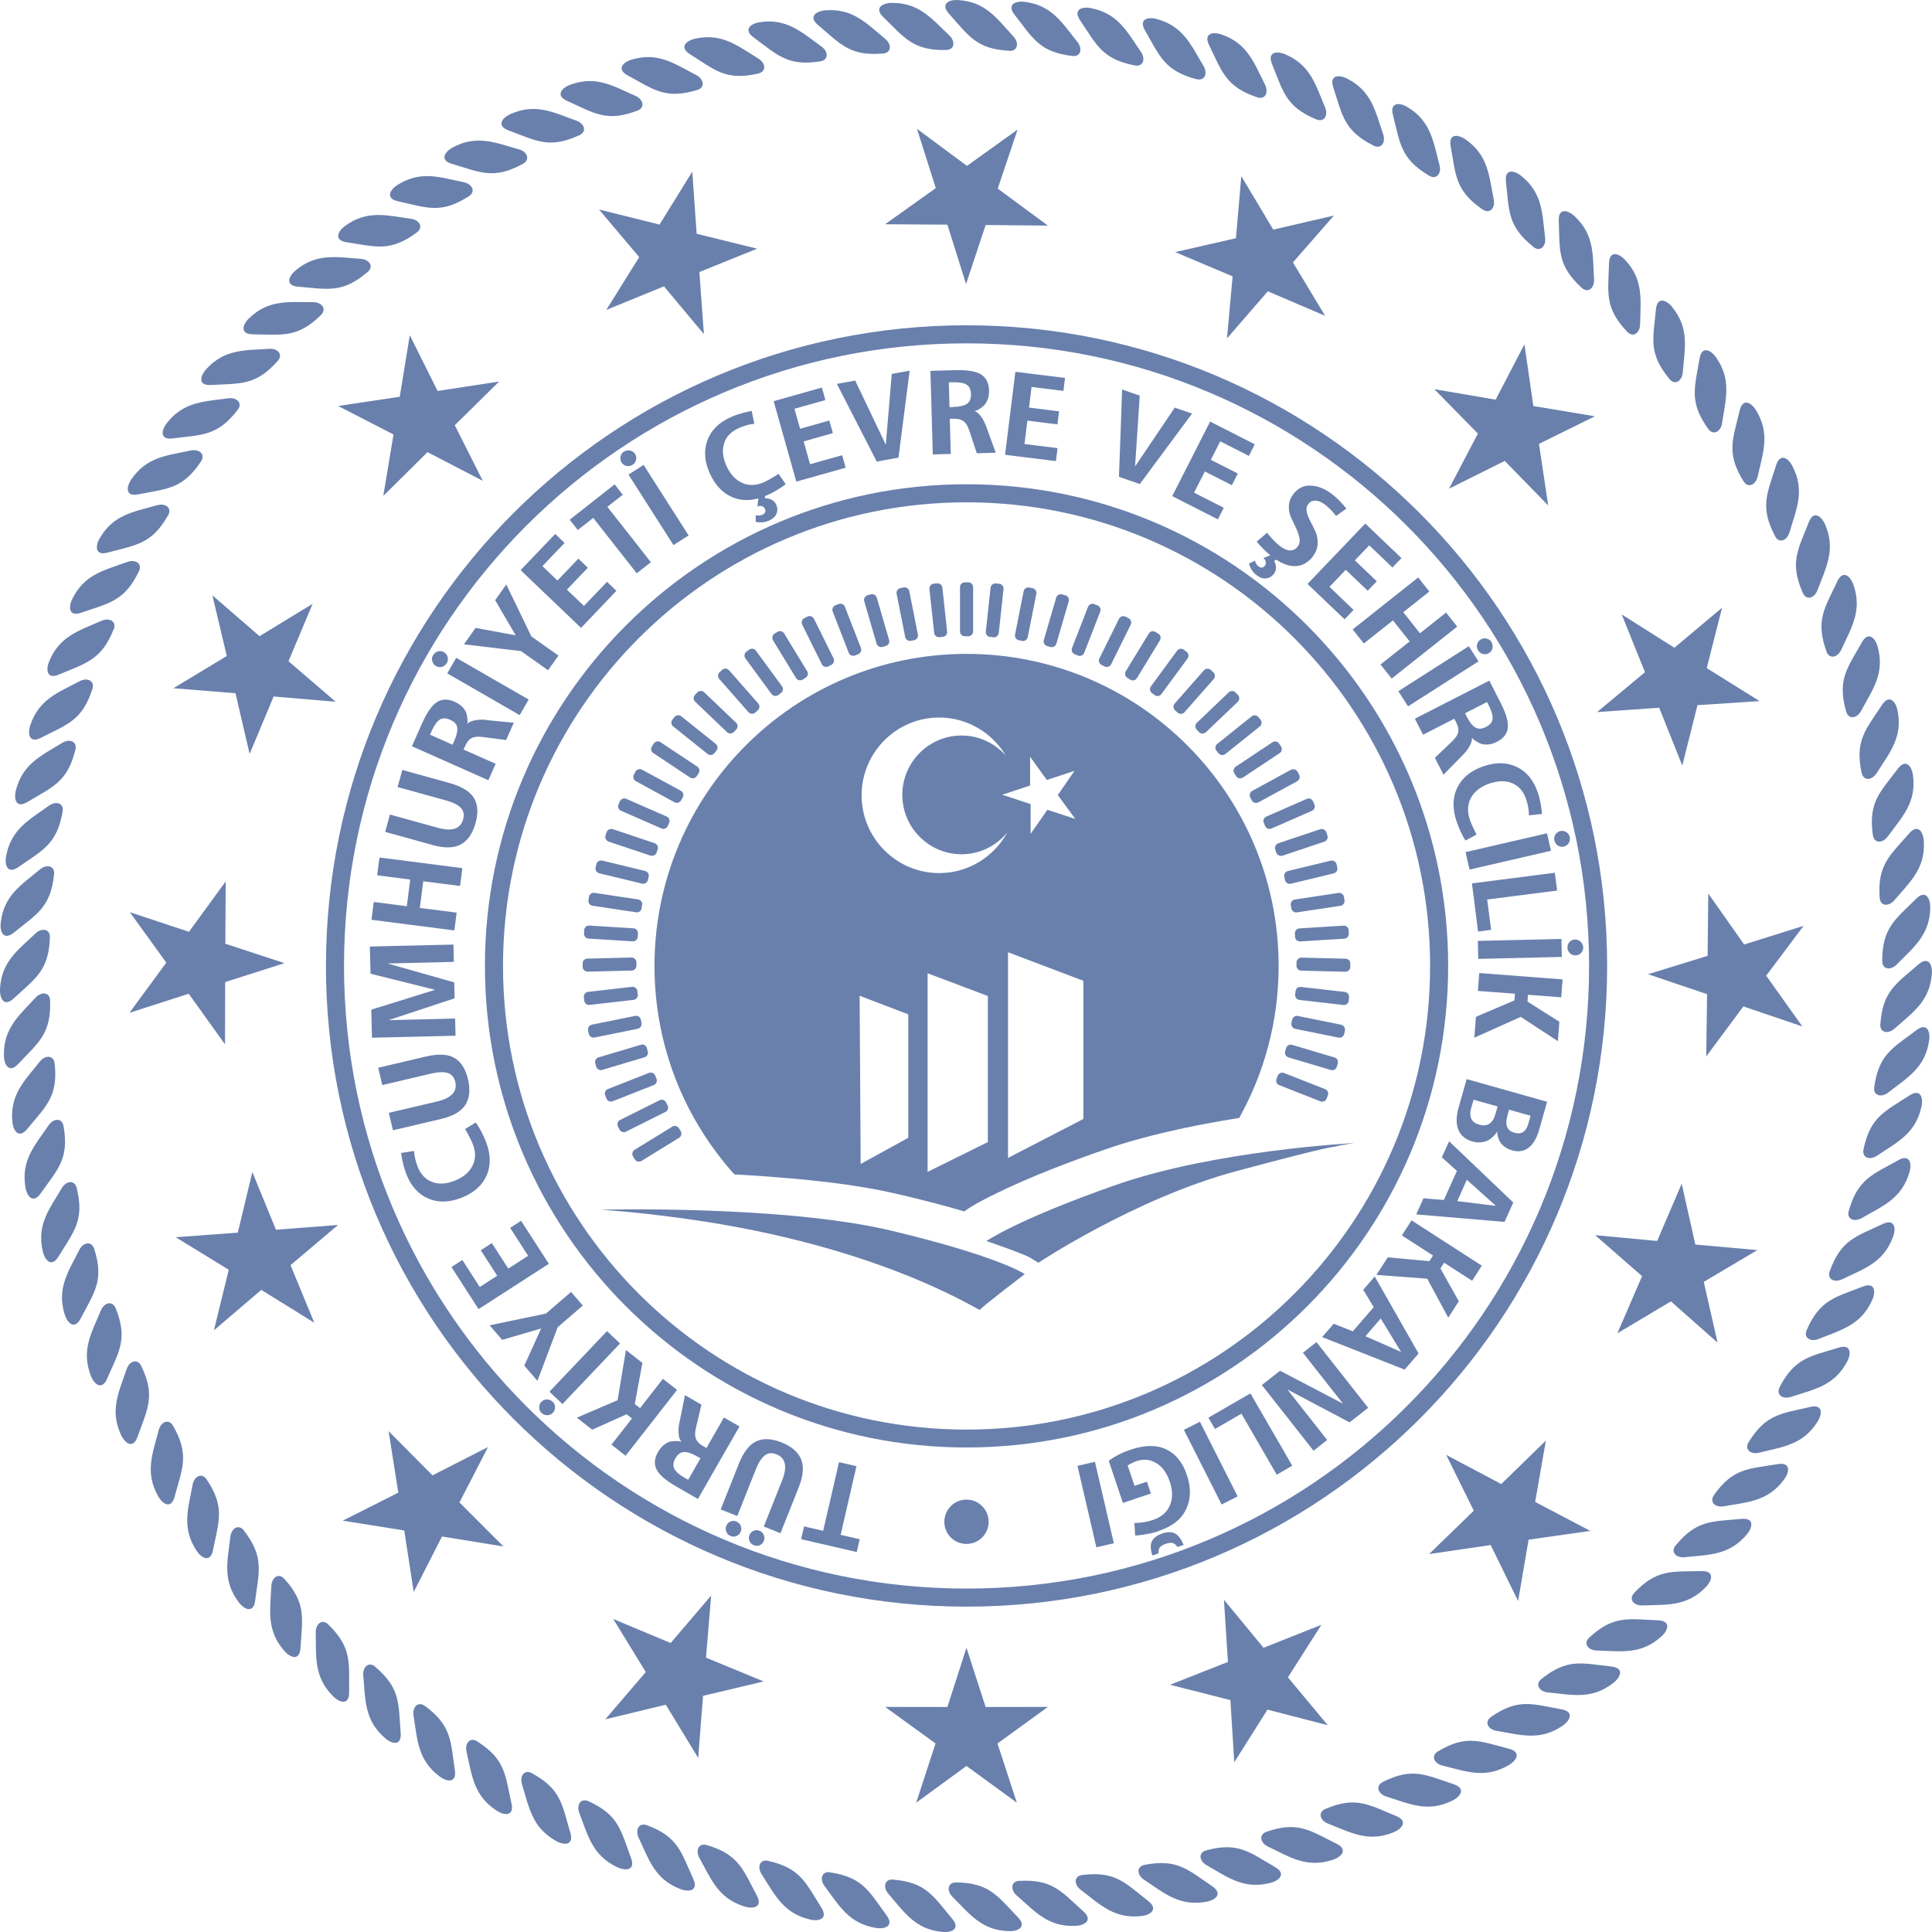<svg width="158" height="158" viewBox="0 0 158 158" fill="none" xmlns="http://www.w3.org/2000/svg">
<g clip-path="url(#clip0_1_59)">
<path d="M115.046 42.989C105.835 33.778 93.106 28.079 79.045 28.079C64.985 28.079 52.256 33.778 43.045 42.989C33.834 52.2 28.134 64.929 28.134 78.996C28.134 93.064 33.834 105.786 43.045 115.004C52.256 124.215 64.985 129.914 79.045 129.914C93.106 129.914 105.835 124.215 115.046 115.004C124.257 105.793 129.956 93.064 129.956 78.996C129.956 64.929 124.257 52.207 115.046 42.989ZM79.045 26.602C93.517 26.602 106.608 32.468 116.091 41.951C125.574 51.433 131.433 64.532 131.433 78.996C131.433 93.461 125.567 106.567 116.091 116.042C106.608 125.525 93.51 131.391 79.045 131.391C64.581 131.391 51.482 125.525 41.999 116.042C32.517 106.56 26.657 93.461 26.657 78.996C26.657 64.532 32.524 51.426 41.999 41.951C51.482 32.468 64.581 26.602 79.045 26.602Z" fill="#6980AD"/>
<path d="M30.057 22.247C27.988 24.017 26.797 23.64 24.372 23.445C23.334 23.362 23.557 22.623 24.184 22.108C25.898 20.679 27.486 21.028 29.5 21.167C30.218 21.216 30.594 21.801 30.064 22.247" fill="#6980AD"/>
<path d="M34.092 19.007C31.904 20.631 30.747 20.178 28.336 19.808C27.312 19.655 27.584 18.937 28.239 18.464C30.044 17.154 31.604 17.614 33.604 17.892C34.315 17.99 34.649 18.596 34.092 19.007Z" fill="#6980AD"/>
<path d="M38.335 16.053C36.042 17.523 34.914 16.986 32.538 16.457C31.527 16.234 31.848 15.53 32.538 15.105C34.433 13.928 35.952 14.492 37.931 14.903C38.634 15.05 38.927 15.677 38.342 16.053" fill="#6980AD"/>
<path d="M42.766 13.398C40.376 14.708 39.289 14.095 36.955 13.398C35.959 13.106 36.328 12.43 37.046 12.047C39.017 11.002 40.495 11.67 42.438 12.214C43.128 12.409 43.379 13.057 42.773 13.391" fill="#6980AD"/>
<path d="M47.378 11.057C44.905 12.2 43.86 11.51 41.581 10.66C40.606 10.298 41.024 9.65 41.763 9.322C43.797 8.417 45.232 9.183 47.135 9.866C47.81 10.11 48.012 10.772 47.385 11.057" fill="#6980AD"/>
<path d="M52.137 9.044C49.594 10.012 48.598 9.253 46.375 8.249C45.428 7.817 45.887 7.204 46.647 6.926C48.744 6.159 50.117 7.023 51.963 7.838C52.618 8.124 52.778 8.8 52.13 9.051" fill="#6980AD"/>
<path d="M57.021 7.358C54.416 8.152 53.475 7.323 51.329 6.166C50.416 5.671 50.918 5.086 51.691 4.863C53.83 4.243 55.147 5.205 56.938 6.138C57.572 6.473 57.683 7.156 57.021 7.358Z" fill="#6980AD"/>
<path d="M62.017 6.013C59.362 6.626 58.484 5.734 56.422 4.431C55.544 3.874 56.081 3.33 56.875 3.156C59.056 2.689 60.296 3.735 62.017 4.787C62.63 5.163 62.686 5.853 62.017 6.006" fill="#6980AD"/>
<path d="M67.089 5.017C64.4 5.442 63.585 4.494 61.62 3.052C60.784 2.439 61.355 1.93 62.156 1.812C64.365 1.491 65.528 2.62 67.173 3.797C67.758 4.215 67.772 4.905 67.089 5.017Z" fill="#6980AD"/>
<path d="M72.217 4.376C69.507 4.612 68.754 3.616 66.894 2.041C66.1 1.373 66.713 0.906 67.514 0.843C69.737 0.676 70.824 1.881 72.384 3.17C72.942 3.63 72.907 4.32 72.217 4.376Z" fill="#6980AD"/>
<path d="M77.38 4.09C74.656 4.139 73.98 3.094 72.231 1.394C71.486 0.669 72.127 0.244 72.935 0.237C75.165 0.223 76.168 1.505 77.631 2.892C78.153 3.386 78.07 4.076 77.38 4.083" fill="#6980AD"/>
<path d="M82.55 4.153C79.833 4.013 79.226 2.926 77.596 1.108C76.906 0.334 77.568 -0.049 78.376 0.007C80.599 0.146 81.512 1.491 82.877 2.982C83.365 3.512 83.233 4.194 82.543 4.159" fill="#6980AD"/>
<path d="M87.699 4.578C84.996 4.257 84.466 3.121 82.968 1.198C82.327 0.376 83.024 0.049 83.825 0.153C86.034 0.446 86.849 1.853 88.11 3.428C88.556 3.992 88.382 4.661 87.699 4.578Z" fill="#6980AD"/>
<path d="M92.813 5.351C90.137 4.842 89.692 3.679 88.326 1.651C87.748 0.787 88.458 0.509 89.252 0.669C91.44 1.115 92.158 2.571 93.301 4.236C93.712 4.828 93.489 5.483 92.806 5.351" fill="#6980AD"/>
<path d="M97.857 6.48C95.224 5.79 94.854 4.592 93.635 2.48C93.112 1.582 93.844 1.345 94.624 1.561C96.77 2.16 97.391 3.658 98.422 5.393C98.791 6.013 98.519 6.647 97.857 6.473" fill="#6980AD"/>
<path d="M102.811 7.957C100.233 7.086 99.948 5.867 98.875 3.679C98.422 2.745 99.167 2.564 99.927 2.829C102.031 3.574 102.539 5.114 103.452 6.919C103.773 7.56 103.466 8.18 102.811 7.957Z" fill="#6980AD"/>
<path d="M107.653 9.768C105.138 8.723 104.943 7.49 104.023 5.226C103.633 4.264 104.393 4.132 105.131 4.452C107.18 5.337 107.577 6.912 108.364 8.772C108.643 9.434 108.288 10.033 107.653 9.761" fill="#6980AD"/>
<path d="M112.343 11.914C109.904 10.695 109.792 9.455 109.033 7.135C108.713 6.145 109.472 6.069 110.19 6.438C112.168 7.462 112.461 9.058 113.116 10.974C113.346 11.656 112.956 12.221 112.336 11.914" fill="#6980AD"/>
<path d="M116.885 14.374C114.537 12.987 114.509 11.74 113.91 9.378C113.652 8.375 114.426 8.347 115.116 8.765C117.018 9.922 117.206 11.538 117.721 13.489C117.91 14.186 117.478 14.722 116.878 14.374" fill="#6980AD"/>
<path d="M121.254 17.14C119.01 15.6 119.066 14.353 118.634 11.949C118.453 10.925 119.219 10.953 119.881 11.42C121.7 12.709 121.769 14.332 122.16 16.311C122.299 17.014 121.832 17.53 121.261 17.133" fill="#6980AD"/>
<path d="M125.413 20.198C123.281 18.505 123.428 17.265 123.156 14.841C123.045 13.809 123.804 13.886 124.431 14.402C126.159 15.809 126.117 17.439 126.361 19.439C126.452 20.15 125.95 20.631 125.406 20.198" fill="#6980AD"/>
<path d="M129.357 23.543C127.343 21.703 127.573 20.477 127.476 18.046C127.434 17.008 128.193 17.14 128.779 17.69C130.402 19.216 130.249 20.833 130.36 22.846C130.402 23.564 129.866 24.003 129.357 23.543Z" fill="#6980AD"/>
<path d="M133.085 27.145C131.203 25.173 131.517 23.968 131.587 21.529C131.614 20.491 132.36 20.672 132.91 21.265C134.429 22.902 134.164 24.504 134.13 26.518C134.116 27.236 133.558 27.64 133.078 27.138" fill="#6980AD"/>
<path d="M136.533 30.998C134.792 28.901 135.189 27.716 135.426 25.292C135.523 24.261 136.262 24.49 136.763 25.124C138.164 26.859 137.788 28.441 137.62 30.454C137.558 31.172 136.972 31.535 136.533 31.005" fill="#6980AD"/>
<path d="M139.704 35.081C138.115 32.872 138.589 31.716 138.993 29.312C139.167 28.288 139.878 28.573 140.345 29.235C141.62 31.061 141.139 32.614 140.832 34.607C140.721 35.318 140.108 35.638 139.704 35.081Z" fill="#6980AD"/>
<path d="M142.588 39.366C141.153 37.053 141.71 35.931 142.275 33.562C142.518 32.552 143.208 32.886 143.626 33.576C144.776 35.485 144.184 37.004 143.745 38.969C143.584 39.672 142.95 39.951 142.588 39.359" fill="#6980AD"/>
<path d="M145.166 43.846C143.898 41.435 144.525 40.362 145.257 38.035C145.57 37.046 146.239 37.422 146.601 38.147C147.619 40.132 146.922 41.602 146.344 43.539C146.135 44.229 145.487 44.466 145.166 43.853" fill="#6980AD"/>
<path d="M147.437 48.493C146.337 46.006 147.04 44.968 147.925 42.703C148.301 41.735 148.942 42.16 149.263 42.905C150.141 44.954 149.346 46.375 148.636 48.263C148.385 48.932 147.716 49.127 147.437 48.493Z" fill="#6980AD"/>
<path d="M149.374 53.287C148.448 50.723 149.221 49.747 150.259 47.539C150.705 46.598 151.311 47.072 151.576 47.831C152.308 49.935 151.423 51.301 150.58 53.133C150.28 53.788 149.604 53.928 149.367 53.28" fill="#6980AD"/>
<path d="M150.984 58.199C150.231 55.579 151.074 54.652 152.266 52.527C152.774 51.622 153.353 52.13 153.562 52.911C154.147 55.063 153.165 56.359 152.203 58.136C151.862 58.77 151.172 58.861 150.984 58.199Z" fill="#6980AD"/>
<path d="M152.245 63.208C151.681 60.547 152.579 59.676 153.917 57.641C154.488 56.77 155.025 57.321 155.185 58.115C155.617 60.303 154.551 61.529 153.471 63.229C153.088 63.835 152.391 63.884 152.252 63.208" fill="#6980AD"/>
<path d="M153.165 68.302C152.781 65.605 153.743 64.804 155.213 62.86C155.84 62.031 156.342 62.616 156.446 63.417C156.732 65.626 155.582 66.783 154.384 68.406C153.959 68.984 153.262 68.984 153.165 68.302Z" fill="#6980AD"/>
<path d="M153.722 73.436C153.527 70.719 154.537 69.988 156.14 68.148C156.823 67.368 157.282 67.981 157.331 68.789C157.464 71.019 156.237 72.085 154.927 73.618C154.461 74.161 153.771 74.119 153.722 73.43" fill="#6980AD"/>
<path d="M153.931 78.599C153.924 75.875 154.983 75.213 156.711 73.492C157.45 72.761 157.861 73.409 157.854 74.217C157.833 76.446 156.537 77.429 155.122 78.871C154.621 79.387 153.931 79.289 153.931 78.599Z" fill="#6980AD"/>
<path d="M153.778 83.769C153.959 81.052 155.06 80.467 156.899 78.864C157.686 78.181 158.056 78.864 157.986 79.665C157.805 81.888 156.446 82.78 154.941 84.118C154.405 84.598 153.729 84.452 153.771 83.762" fill="#6980AD"/>
<path d="M153.276 88.918C153.645 86.222 154.781 85.713 156.732 84.243C157.561 83.616 157.882 84.313 157.763 85.114C157.436 87.323 156.014 88.11 154.419 89.35C153.847 89.789 153.185 89.601 153.276 88.918Z" fill="#6980AD"/>
<path d="M152.398 94.004C152.949 91.336 154.126 90.911 156.168 89.58C157.038 89.016 157.31 89.733 157.136 90.521C156.655 92.694 155.185 93.391 153.506 94.513C152.907 94.91 152.259 94.68 152.398 94.004Z" fill="#6980AD"/>
<path d="M151.193 99.035C151.924 96.415 153.13 96.067 155.255 94.875C156.161 94.374 156.384 95.105 156.154 95.879C155.52 98.018 154.008 98.61 152.259 99.613C151.639 99.968 150.998 99.697 151.186 99.028" fill="#6980AD"/>
<path d="M149.639 103.961C150.552 101.397 151.771 101.132 153.98 100.094C154.92 99.655 155.095 100.4 154.809 101.16C154.036 103.25 152.482 103.738 150.663 104.616C150.015 104.929 149.402 104.616 149.632 103.961" fill="#6980AD"/>
<path d="M147.751 108.775C148.838 106.281 150.078 106.1 152.349 105.215C153.318 104.839 153.436 105.598 153.102 106.337C152.182 108.371 150.601 108.747 148.733 109.5C148.064 109.772 147.479 109.409 147.751 108.775Z" fill="#6980AD"/>
<path d="M145.535 113.443C146.796 111.026 148.037 110.935 150.371 110.211C151.36 109.904 151.43 110.67 151.047 111.381C149.987 113.346 148.385 113.611 146.469 114.238C145.786 114.461 145.222 114.057 145.542 113.443" fill="#6980AD"/>
<path d="M142.999 117.951C144.421 115.631 145.668 115.617 148.044 115.06C149.054 114.823 149.068 115.589 148.636 116.272C147.444 118.16 145.828 118.314 143.87 118.801C143.173 118.975 142.637 118.537 142.999 117.944" fill="#6980AD"/>
<path d="M140.163 122.271C141.745 120.048 142.985 120.132 145.396 119.735C146.42 119.568 146.385 120.334 145.905 120.989C144.588 122.787 142.964 122.835 140.979 123.184C140.268 123.309 139.766 122.835 140.17 122.271" fill="#6980AD"/>
<path d="M137.035 126.389C138.763 124.285 140.003 124.445 142.428 124.215C143.459 124.117 143.368 124.884 142.846 125.497C141.411 127.204 139.787 127.134 137.781 127.35C137.063 127.427 136.596 126.918 137.035 126.382" fill="#6980AD"/>
<path d="M133.635 130.277C135.502 128.298 136.728 128.542 139.167 128.486C140.205 128.458 140.059 129.218 139.502 129.796C137.948 131.398 136.338 131.217 134.318 131.294C133.6 131.322 133.168 130.778 133.642 130.277" fill="#6980AD"/>
<path d="M129.97 133.921C131.97 132.074 133.175 132.409 135.614 132.513C136.652 132.562 136.457 133.3 135.851 133.844C134.192 135.335 132.597 135.042 130.576 134.98C129.859 134.959 129.461 134.387 129.97 133.921Z" fill="#6980AD"/>
<path d="M126.061 137.307C128.186 135.6 129.364 136.018 131.789 136.29C132.82 136.408 132.576 137.133 131.935 137.634C130.179 139.007 128.604 138.61 126.591 138.408C125.873 138.338 125.518 137.739 126.061 137.307Z" fill="#6980AD"/>
<path d="M121.93 140.414C124.166 138.861 125.309 139.355 127.713 139.794C128.737 139.982 128.437 140.693 127.768 141.146C125.922 142.393 124.375 141.884 122.39 141.55C121.679 141.431 121.365 140.811 121.937 140.414" fill="#6980AD"/>
<path d="M117.596 143.229C119.93 141.829 121.045 142.407 123.407 143.013C124.41 143.271 124.069 143.961 123.365 144.365C121.435 145.48 119.93 144.873 117.972 144.393C117.275 144.225 117.004 143.584 117.596 143.229Z" fill="#6980AD"/>
<path d="M113.081 145.737C115.513 144.504 116.579 145.152 118.892 145.919C119.874 146.246 119.484 146.908 118.76 147.263C116.76 148.246 115.297 147.528 113.374 146.922C112.691 146.706 112.461 146.051 113.081 145.737Z" fill="#6980AD"/>
<path d="M108.399 147.932C110.907 146.873 111.924 147.591 114.182 148.517C115.143 148.914 114.704 149.542 113.959 149.848C111.897 150.691 110.489 149.876 108.608 149.137C107.939 148.873 107.758 148.204 108.399 147.932Z" fill="#6980AD"/>
<path d="M103.578 149.799C106.155 148.915 107.124 149.702 109.305 150.782C110.238 151.242 109.758 151.841 108.991 152.099C106.873 152.795 105.528 151.89 103.703 151.019C103.055 150.712 102.923 150.029 103.578 149.806" fill="#6980AD"/>
<path d="M98.638 151.325C101.264 150.615 102.177 151.471 104.288 152.698C105.187 153.22 104.664 153.785 103.884 153.987C101.724 154.537 100.442 153.541 98.686 152.544C98.059 152.189 97.976 151.506 98.645 151.325" fill="#6980AD"/>
<path d="M93.607 152.51C96.283 151.987 97.133 152.9 99.146 154.266C100.003 154.851 99.453 155.38 98.652 155.527C96.457 155.924 95.251 154.844 93.565 153.729C92.966 153.332 92.924 152.642 93.607 152.51Z" fill="#6980AD"/>
<path d="M88.507 153.339C91.21 152.997 91.998 153.973 93.914 155.478C94.729 156.119 94.137 156.607 93.335 156.697C91.12 156.941 89.991 155.777 88.382 154.551C87.81 154.112 87.817 153.422 88.507 153.339Z" fill="#6980AD"/>
<path d="M83.358 153.82C86.075 153.666 86.793 154.69 88.605 156.321C89.378 157.018 88.751 157.464 87.943 157.498C85.713 157.589 84.668 156.349 83.149 155.018C82.613 154.544 82.668 153.854 83.358 153.813" fill="#6980AD"/>
<path d="M78.195 153.945C80.92 153.98 81.561 155.053 83.254 156.802C83.971 157.547 83.323 157.951 82.515 157.93C80.285 157.868 79.324 156.558 77.903 155.129C77.394 154.621 77.499 153.938 78.195 153.945Z" fill="#6980AD"/>
<path d="M73.025 153.715C75.743 153.938 76.307 155.053 77.875 156.92C78.544 157.714 77.861 158.077 77.06 157.993C74.837 157.777 73.973 156.404 72.656 154.879C72.189 154.335 72.336 153.659 73.025 153.715Z" fill="#6980AD"/>
<path d="M67.891 153.123C70.58 153.534 71.075 154.684 72.51 156.648C73.123 157.484 72.419 157.798 71.618 157.666C69.416 157.296 68.65 155.868 67.438 154.252C67.006 153.673 67.208 153.011 67.891 153.116" fill="#6980AD"/>
<path d="M62.811 152.182C65.466 152.774 65.877 153.959 67.18 156.021C67.73 156.899 67.013 157.164 66.225 156.976C64.058 156.46 63.383 154.976 62.289 153.283C61.898 152.677 62.142 152.029 62.818 152.182" fill="#6980AD"/>
<path d="M57.809 150.893C60.421 151.667 60.749 152.872 61.898 155.025C62.386 155.938 61.648 156.154 60.874 155.91C58.749 155.248 58.178 153.722 57.202 151.952C56.854 151.325 57.14 150.691 57.802 150.893" fill="#6980AD"/>
<path d="M52.904 149.263C55.454 150.217 55.697 151.444 56.701 153.666C57.126 154.614 56.373 154.774 55.621 154.481C53.545 153.673 53.085 152.112 52.228 150.287C51.928 149.639 52.256 149.026 52.904 149.27" fill="#6980AD"/>
<path d="M48.124 147.305C50.604 148.434 50.765 149.674 51.608 151.959C51.97 152.935 51.203 153.039 50.472 152.698C48.458 151.743 48.103 150.162 47.378 148.274C47.121 147.605 47.49 147.019 48.124 147.305Z" fill="#6980AD"/>
<path d="M43.491 145.013C45.887 146.309 45.957 147.556 46.647 149.897C46.94 150.893 46.173 150.949 45.469 150.552C43.525 149.465 43.282 147.855 42.689 145.925C42.48 145.236 42.891 144.678 43.498 145.013" fill="#6980AD"/>
<path d="M39.025 142.414C41.324 143.87 41.31 145.124 41.832 147.5C42.055 148.517 41.289 148.517 40.606 148.071C38.739 146.852 38.606 145.229 38.154 143.264C37.993 142.567 38.439 142.038 39.025 142.407" fill="#6980AD"/>
<path d="M34.746 139.508C36.941 141.125 36.844 142.365 37.199 144.783C37.352 145.807 36.586 145.758 35.938 145.271C34.161 143.926 34.14 142.302 33.82 140.31C33.708 139.599 34.189 139.104 34.746 139.515" fill="#6980AD"/>
<path d="M11.552 111.709C12.736 114.161 12.061 115.213 11.245 117.512C10.897 118.488 10.242 118.084 9.901 117.352C8.96 115.332 9.706 113.889 10.354 111.973C10.584 111.291 11.245 111.082 11.545 111.702" fill="#6980AD"/>
<path d="M9.462 106.985C10.472 109.514 9.733 110.517 8.758 112.754C8.347 113.708 7.72 113.255 7.427 112.503C6.626 110.42 7.469 109.033 8.249 107.173C8.528 106.511 9.197 106.344 9.455 106.985" fill="#6980AD"/>
<path d="M7.699 102.121C8.535 104.713 7.72 105.668 6.598 107.828C6.117 108.747 5.525 108.26 5.288 107.486C4.633 105.354 5.574 104.023 6.48 102.226C6.8 101.585 7.483 101.466 7.699 102.121Z" fill="#6980AD"/>
<path d="M6.271 97.154C6.926 99.801 6.048 100.693 4.78 102.769C4.236 103.654 3.686 103.125 3.498 102.337C2.996 100.163 4.02 98.902 5.051 97.168C5.421 96.547 6.103 96.478 6.271 97.147" fill="#6980AD"/>
<path d="M5.198 92.095C5.665 94.778 4.731 95.607 3.323 97.6C2.724 98.45 2.202 97.878 2.076 97.077C1.721 94.875 2.836 93.691 3.978 92.026C4.389 91.433 5.079 91.412 5.198 92.088" fill="#6980AD"/>
<path d="M4.473 86.974C4.759 89.684 3.769 90.451 2.223 92.332C1.568 93.133 1.087 92.534 1.01 91.726C0.808 89.503 2 88.395 3.254 86.821C3.7 86.257 4.396 86.284 4.466 86.967" fill="#6980AD"/>
<path d="M4.097 81.825C4.194 84.55 3.156 85.239 1.484 87.016C0.773 87.775 0.334 87.141 0.321 86.333C0.272 84.104 1.533 83.079 2.898 81.595C3.386 81.066 4.076 81.135 4.097 81.825Z" fill="#6980AD"/>
<path d="M4.083 76.656C3.992 79.38 2.905 80 1.115 81.658C0.355 82.362 -0.035 81.7 9.24477e-06 80.892C0.105 78.662 1.435 77.728 2.898 76.342C3.421 75.847 4.104 75.966 4.076 76.656" fill="#6980AD"/>
<path d="M4.424 71.493C4.146 74.203 3.024 74.746 1.122 76.279C0.314 76.927 -0.035 76.244 0.063 75.443C0.32 73.228 1.714 72.391 3.268 71.102C3.818 70.643 4.494 70.81 4.424 71.5" fill="#6980AD"/>
<path d="M5.121 66.372C4.654 69.054 3.498 69.521 1.498 70.914C0.648 71.507 0.348 70.796 0.502 70.002C0.913 67.807 2.362 67.068 3.999 65.891C4.585 65.473 5.239 65.682 5.121 66.365" fill="#6980AD"/>
<path d="M6.166 61.306C5.518 63.954 4.327 64.337 2.237 65.591C1.345 66.128 1.101 65.396 1.303 64.616C1.867 62.456 3.358 61.815 5.079 60.756C5.692 60.38 6.333 60.637 6.166 61.306Z" fill="#6980AD"/>
<path d="M7.56 56.331C6.731 58.923 5.518 59.23 3.344 60.338C2.418 60.812 2.223 60.066 2.48 59.3C3.191 57.188 4.724 56.652 6.508 55.711C7.142 55.377 7.769 55.676 7.56 56.338" fill="#6980AD"/>
<path d="M9.295 51.461C8.284 53.99 7.058 54.213 4.814 55.168C3.86 55.572 3.714 54.82 4.027 54.074C4.884 52.012 6.445 51.587 8.298 50.772C8.953 50.479 9.559 50.827 9.301 51.468" fill="#6980AD"/>
<path d="M11.357 46.724C10.179 49.176 8.932 49.315 6.633 50.11C5.651 50.451 5.56 49.685 5.922 48.96C6.919 46.96 8.507 46.647 10.409 45.957C11.085 45.713 11.664 46.096 11.364 46.717" fill="#6980AD"/>
<path d="M13.747 42.139C12.402 44.508 11.155 44.557 8.8 45.191C7.797 45.462 7.762 44.696 8.166 43.999C9.295 42.076 10.904 41.867 12.848 41.317C13.538 41.122 14.088 41.54 13.747 42.146" fill="#6980AD"/>
<path d="M16.443 37.729C14.938 40 13.691 39.958 11.294 40.432C10.277 40.634 10.291 39.868 10.744 39.199C12.005 37.359 13.621 37.262 15.6 36.844C16.304 36.697 16.819 37.157 16.436 37.729" fill="#6980AD"/>
<path d="M19.439 33.513C17.781 35.673 16.534 35.548 14.116 35.854C13.085 35.987 13.155 35.22 13.656 34.586C15.036 32.837 16.666 32.851 18.666 32.573C19.376 32.475 19.864 32.97 19.439 33.513Z" fill="#6980AD"/>
<path d="M22.714 29.514C20.909 31.555 19.676 31.346 17.244 31.486C16.206 31.541 16.325 30.789 16.868 30.19C18.366 28.538 19.989 28.664 22.003 28.524C22.721 28.476 23.174 28.998 22.714 29.521" fill="#6980AD"/>
<path d="M26.26 25.752C24.316 27.661 23.104 27.368 20.665 27.34C19.627 27.326 19.801 26.581 20.38 26.016C21.989 24.477 23.599 24.713 25.612 24.713C26.33 24.713 26.741 25.271 26.253 25.752" fill="#6980AD"/>
<path d="M30.684 136.31C32.761 138.073 32.58 139.306 32.768 141.738C32.851 142.776 32.085 142.672 31.479 142.135C29.8 140.672 29.89 139.049 29.709 137.035C29.646 136.317 30.162 135.858 30.684 136.303" fill="#6980AD"/>
<path d="M26.846 132.848C28.796 134.75 28.532 135.969 28.552 138.408C28.559 139.446 27.807 139.293 27.236 138.714C25.661 137.14 25.863 135.523 25.821 133.51C25.807 132.792 26.351 132.367 26.846 132.848Z" fill="#6980AD"/>
<path d="M23.257 129.12C25.076 131.148 24.72 132.346 24.574 134.785C24.511 135.823 23.773 135.614 23.243 135.001C21.78 133.321 22.094 131.726 22.191 129.705C22.226 128.988 22.797 128.604 23.257 129.12Z" fill="#6980AD"/>
<path d="M19.941 125.163C21.613 127.316 21.181 128.486 20.867 130.904C20.735 131.935 20.01 131.677 19.523 131.029C18.178 129.252 18.603 127.685 18.84 125.678C18.924 124.968 19.523 124.619 19.948 125.163" fill="#6980AD"/>
<path d="M16.896 120.982C18.415 123.24 17.899 124.382 17.419 126.772C17.216 127.789 16.513 127.483 16.067 126.807C14.848 124.94 15.377 123.407 15.753 121.421C15.886 120.717 16.506 120.411 16.896 120.982Z" fill="#6980AD"/>
<path d="M14.151 116.6C15.509 118.962 14.917 120.062 14.276 122.41C14.005 123.414 13.322 123.058 12.925 122.348C11.838 120.404 12.472 118.906 12.98 116.955C13.162 116.258 13.803 116 14.151 116.6Z" fill="#6980AD"/>
<path fill-rule="evenodd" clip-rule="evenodd" d="M79.038 134.757L80.606 139.599L85.699 139.592L81.575 142.581L83.156 147.423L79.038 144.421L74.928 147.423L76.509 142.581L72.385 139.592L77.478 139.599L79.038 134.757Z" fill="#6980AD"/>
<path fill-rule="evenodd" clip-rule="evenodd" d="M79.004 23.229L77.478 18.373L72.385 18.338L76.53 15.384L74.99 10.535L79.08 13.566L83.219 10.597L81.595 15.426L85.699 18.45L80.606 18.401L79.004 23.229Z" fill="#6980AD"/>
<path fill-rule="evenodd" clip-rule="evenodd" d="M57.565 27.326L54.297 23.417L49.58 25.347L52.276 21.028L48.988 17.133L53.935 18.366L56.617 14.039L56.972 19.119L61.919 20.338L57.196 22.247L57.565 27.326Z" fill="#6980AD"/>
<path fill-rule="evenodd" clip-rule="evenodd" d="M100.345 27.674L100.804 22.602L96.109 20.616L101.076 19.481L101.515 14.409L104.128 18.777L109.089 17.628L105.737 21.46L108.371 25.828L103.682 23.822L100.345 27.674Z" fill="#6980AD"/>
<path fill-rule="evenodd" clip-rule="evenodd" d="M39.484 39.324L34.962 36.976L31.346 40.557L32.182 35.534L27.654 33.2L32.691 32.447L33.513 27.417L35.785 31.973L40.822 31.2L37.192 34.774L39.484 39.324Z" fill="#6980AD"/>
<path fill-rule="evenodd" clip-rule="evenodd" d="M118.502 39.965L120.864 35.457L117.296 31.827L122.313 32.684L124.668 28.162L125.399 33.207L130.43 34.043L125.859 36.3L126.612 41.338L123.058 37.694L118.502 39.965Z" fill="#6980AD"/>
<path fill-rule="evenodd" clip-rule="evenodd" d="M27.452 57.391L22.379 56.959L20.415 61.655L19.258 56.694L14.179 56.283L18.547 53.649L17.37 48.688L21.223 52.026L25.57 49.378L23.592 54.074L27.452 57.391Z" fill="#6980AD"/>
<path fill-rule="evenodd" clip-rule="evenodd" d="M130.611 58.234L134.527 54.973L132.625 50.249L136.931 52.973L140.832 49.699L139.578 54.639L143.898 57.335L138.819 57.669L137.578 62.609L135.69 57.878L130.611 58.234Z" fill="#6980AD"/>
<path fill-rule="evenodd" clip-rule="evenodd" d="M23.264 78.767L18.415 80.313L18.401 85.406L15.433 81.268L10.584 82.829L13.6 78.725L10.618 74.6L15.454 76.203L18.457 72.085L18.429 77.178L23.264 78.767Z" fill="#6980AD"/>
<path fill-rule="evenodd" clip-rule="evenodd" d="M134.778 79.672L139.648 78.167L139.704 73.074L142.637 77.241L147.5 75.715L144.441 79.791L147.396 83.943L142.574 82.306L139.536 86.396L139.606 81.303L134.778 79.672Z" fill="#6980AD"/>
<path fill-rule="evenodd" clip-rule="evenodd" d="M27.647 100.177L23.759 103.466L25.703 108.176L21.369 105.487L17.495 108.796L18.707 103.842L14.367 101.181L19.446 100.805L20.637 95.851L22.567 100.568L27.647 100.177Z" fill="#6980AD"/>
<path fill-rule="evenodd" clip-rule="evenodd" d="M130.451 101.013L135.523 101.487L137.53 96.805L138.645 101.78L143.717 102.233L139.334 104.832L140.463 109.799L136.645 106.427L132.269 109.04L134.29 104.365L130.451 101.013Z" fill="#6980AD"/>
<path fill-rule="evenodd" clip-rule="evenodd" d="M39.909 118.341L37.575 122.87L41.177 126.472L36.147 125.657L33.834 130.193L33.06 125.163L28.03 124.361L32.573 122.069L31.778 117.039L35.367 120.655L39.909 118.341Z" fill="#6980AD"/>
<path fill-rule="evenodd" clip-rule="evenodd" d="M118.272 118.983L122.773 121.365L126.424 117.812L125.546 122.829L130.054 125.197L125.009 125.915L124.152 130.932L121.909 126.354L116.871 127.093L120.529 123.546L118.272 118.983Z" fill="#6980AD"/>
<path fill-rule="evenodd" clip-rule="evenodd" d="M58.157 130.486L57.739 135.565L62.449 137.509L57.495 138.686L57.098 143.766L54.45 139.411L49.496 140.609L52.813 136.742L50.151 132.402L54.847 134.367L58.157 130.486Z" fill="#6980AD"/>
<path fill-rule="evenodd" clip-rule="evenodd" d="M100.094 130.827L103.334 134.757L108.065 132.876L105.326 137.174L108.587 141.09L103.654 139.815L100.937 144.121L100.623 139.035L95.683 137.781L100.421 135.913L100.094 130.827Z" fill="#6980AD"/>
<path d="M83.804 104.198C83.804 104.198 80.62 106.622 80.125 107.117C80.035 107.208 72.071 101.905 56.157 99.683C51.726 99.063 49.072 98.93 49.072 98.93C49.072 98.93 64.086 98.533 72.949 100.658C81.811 102.783 83.804 104.198 83.804 104.198ZM80.676 101.494C80.676 101.494 83.776 102.553 84.264 102.867C84.752 103.173 84.926 103.264 84.926 103.264C84.926 103.264 92.855 97.997 101.09 95.781C109.326 93.565 108.859 93.865 109.284 93.747C109.597 93.656 110.747 93.482 110.747 93.482C110.747 93.482 99.411 94.06 91.301 96.889C83.198 99.725 80.669 101.494 80.669 101.494H80.676Z" fill="#6980AD"/>
<path fill-rule="evenodd" clip-rule="evenodd" d="M76.802 58.679C79.115 58.679 81.142 59.934 82.257 61.794C81.365 60.784 80.07 60.15 78.634 60.15C75.966 60.15 73.792 62.33 73.792 65.006C73.792 67.681 75.966 69.862 78.634 69.862C80.146 69.862 81.491 69.165 82.383 68.072C81.303 70.05 79.206 71.402 76.809 71.402C73.311 71.402 70.462 68.545 70.462 65.041C70.462 61.536 73.311 58.679 76.809 58.679M84.285 68.197V65.758L81.965 64.992L84.243 64.24V61.885L85.609 63.787L87.873 63.041L86.507 65.02L87.936 66.971L85.657 66.225L84.285 68.19V68.197ZM75.861 79.603V95.837L80.787 93.398V81.456L75.861 79.596V79.603ZM82.438 77.875V94.694L88.598 91.51V80.209L82.438 77.875ZM70.385 95.189L74.28 93.05V82.954L70.301 81.435L70.385 95.189ZM79.045 53.475C93.14 53.475 104.567 64.901 104.567 78.996C104.567 83.511 103.396 87.748 101.341 91.426C99.32 91.747 97.335 92.123 95.454 92.562C93.719 92.966 91.991 93.44 90.312 94.025C87.399 95.042 84.438 96.164 81.658 97.509C80.78 97.934 79.749 98.442 78.948 99.007C78.92 99.028 78.892 99.049 78.864 99.07C77.136 98.561 75.38 98.115 73.666 97.711C70.761 97.014 67.695 96.638 64.713 96.373C63.188 96.241 61.627 96.129 60.059 96.046C55.997 91.524 53.524 85.553 53.524 78.996C53.524 64.901 64.95 53.475 79.045 53.475Z" fill="#6980AD"/>
<path fill-rule="evenodd" clip-rule="evenodd" d="M54.471 90.151L54.597 90.402C54.694 90.597 54.617 90.834 54.422 90.932L51.19 92.548C50.995 92.646 50.758 92.562 50.66 92.374L50.535 92.123C50.437 91.928 50.514 91.691 50.709 91.594L53.942 89.977C54.137 89.88 54.374 89.956 54.471 90.151ZM53.586 87.964L53.691 88.228C53.767 88.43 53.67 88.66 53.468 88.737L50.103 90.061C49.901 90.138 49.671 90.04 49.594 89.838L49.489 89.573C49.413 89.371 49.51 89.141 49.712 89.064L53.078 87.741C53.28 87.664 53.51 87.762 53.586 87.964ZM52.897 85.706L52.973 85.978C53.036 86.187 52.917 86.403 52.709 86.466L49.246 87.497C49.037 87.559 48.821 87.441 48.758 87.232L48.681 86.96C48.619 86.751 48.737 86.535 48.946 86.473L52.416 85.441C52.625 85.379 52.841 85.497 52.904 85.706H52.897ZM52.409 83.393L52.465 83.665C52.506 83.874 52.367 84.083 52.158 84.132L48.619 84.849C48.41 84.891 48.201 84.752 48.152 84.543L48.096 84.264C48.054 84.055 48.194 83.846 48.403 83.797L51.949 83.079C52.158 83.038 52.367 83.177 52.416 83.386L52.409 83.393ZM52.123 81.052L52.158 81.331C52.186 81.547 52.026 81.742 51.81 81.77L48.215 82.181C47.998 82.209 47.803 82.048 47.782 81.832L47.748 81.554C47.72 81.338 47.88 81.142 48.096 81.115L51.691 80.704C51.907 80.676 52.102 80.836 52.13 81.052H52.123ZM52.047 78.69V78.969C52.06 79.185 51.886 79.366 51.67 79.373L48.054 79.463C47.838 79.463 47.657 79.296 47.65 79.08V78.802C47.636 78.585 47.81 78.404 48.026 78.397L51.642 78.307C51.858 78.307 52.04 78.474 52.047 78.69ZM52.179 76.335L52.158 76.614C52.144 76.83 51.956 76.997 51.74 76.983L48.131 76.76C47.915 76.746 47.748 76.558 47.762 76.342L47.776 76.063C47.789 75.847 47.978 75.68 48.194 75.694L51.803 75.917C52.019 75.931 52.186 76.119 52.172 76.335H52.179ZM52.513 74.001L52.472 74.28C52.437 74.496 52.235 74.642 52.026 74.607L48.451 74.071C48.235 74.036 48.089 73.834 48.124 73.625L48.166 73.346C48.201 73.13 48.403 72.984 48.612 73.019L52.186 73.555C52.402 73.59 52.548 73.792 52.52 74.001H52.513ZM53.05 71.702L52.987 71.973C52.938 72.182 52.722 72.315 52.513 72.266L49.002 71.416C48.793 71.367 48.66 71.151 48.709 70.942L48.772 70.671C48.821 70.462 49.037 70.329 49.246 70.378L52.757 71.228C52.966 71.277 53.099 71.493 53.05 71.702ZM53.788 69.458L53.698 69.723C53.628 69.925 53.405 70.037 53.196 69.974L49.768 68.824C49.566 68.754 49.455 68.531 49.517 68.323L49.608 68.058C49.678 67.856 49.901 67.744 50.11 67.807L53.538 68.957C53.74 69.026 53.851 69.249 53.788 69.458ZM54.722 67.291L54.611 67.549C54.527 67.744 54.29 67.842 54.095 67.751L50.785 66.302C50.59 66.218 50.493 65.981 50.583 65.786L50.695 65.529C50.779 65.334 51.015 65.236 51.211 65.326L54.52 66.776C54.715 66.859 54.813 67.096 54.722 67.291ZM55.837 65.208L55.705 65.452C55.6 65.64 55.363 65.71 55.168 65.612L51.998 63.884C51.81 63.78 51.74 63.543 51.838 63.348L51.97 63.104C52.074 62.916 52.311 62.846 52.506 62.944L55.684 64.672C55.872 64.776 55.941 65.013 55.844 65.208H55.837ZM57.133 63.236L56.98 63.473C56.861 63.654 56.617 63.703 56.436 63.585L53.426 61.585C53.245 61.467 53.196 61.223 53.315 61.042L53.468 60.805C53.586 60.623 53.83 60.575 54.011 60.693L57.021 62.693C57.203 62.811 57.251 63.055 57.133 63.236ZM58.596 61.383L58.422 61.599C58.289 61.766 58.038 61.794 57.871 61.662L55.05 59.404C54.882 59.272 54.854 59.021 54.987 58.854L55.161 58.638C55.293 58.471 55.544 58.443 55.711 58.575L58.533 60.833C58.7 60.965 58.728 61.216 58.596 61.383ZM60.212 59.662L60.017 59.864C59.871 60.024 59.62 60.024 59.46 59.878L56.847 57.384C56.694 57.237 56.687 56.986 56.833 56.826L57.028 56.624C57.175 56.471 57.425 56.464 57.586 56.61L60.198 59.105C60.359 59.251 60.359 59.502 60.212 59.662ZM61.975 58.087L61.766 58.276C61.606 58.422 61.355 58.401 61.209 58.241L58.819 55.523C58.673 55.363 58.694 55.112 58.854 54.966L59.063 54.778C59.223 54.632 59.474 54.652 59.62 54.813L62.01 57.53C62.156 57.69 62.135 57.941 61.975 58.087ZM63.87 56.673L63.647 56.84C63.473 56.966 63.222 56.931 63.097 56.757L60.958 53.844C60.833 53.67 60.867 53.419 61.041 53.294L61.264 53.127C61.439 53.001 61.69 53.036 61.815 53.21L63.954 56.123C64.079 56.297 64.044 56.548 63.87 56.673ZM65.877 55.433L65.64 55.579C65.452 55.691 65.215 55.635 65.097 55.447L63.215 52.36C63.104 52.172 63.16 51.928 63.348 51.817L63.585 51.67C63.773 51.559 64.01 51.615 64.128 51.803L66.009 54.889C66.121 55.077 66.065 55.321 65.877 55.433ZM67.988 54.374L67.737 54.499C67.542 54.597 67.305 54.513 67.208 54.318L65.605 51.078C65.508 50.883 65.591 50.646 65.786 50.549L66.037 50.423C66.232 50.326 66.469 50.409 66.567 50.604L68.169 53.844C68.267 54.039 68.183 54.276 67.988 54.374ZM70.183 53.503L69.918 53.607C69.716 53.684 69.486 53.586 69.409 53.384L68.1 50.012C68.023 49.81 68.12 49.58 68.322 49.504L68.587 49.399C68.789 49.322 69.019 49.42 69.096 49.622L70.406 52.987C70.482 53.189 70.385 53.419 70.183 53.496V53.503ZM72.447 52.827L72.175 52.904C71.966 52.966 71.75 52.841 71.688 52.639L70.677 49.169C70.615 48.96 70.74 48.744 70.942 48.681L71.214 48.605C71.423 48.542 71.639 48.667 71.702 48.87L72.712 52.339C72.775 52.548 72.649 52.764 72.447 52.827ZM74.76 52.353L74.489 52.409C74.28 52.451 74.071 52.311 74.029 52.102L73.325 48.556C73.283 48.347 73.423 48.138 73.632 48.096L73.903 48.04C74.112 47.999 74.321 48.138 74.363 48.347L75.067 51.893C75.109 52.102 74.969 52.311 74.76 52.353ZM77.108 52.081L76.83 52.109C76.614 52.13 76.419 51.977 76.398 51.761L76.007 48.166C75.987 47.95 76.14 47.755 76.356 47.734L76.635 47.706C76.851 47.685 77.046 47.838 77.067 48.054L77.457 51.65C77.478 51.865 77.324 52.061 77.108 52.081ZM79.185 52.033H78.906C78.69 52.033 78.509 51.858 78.509 51.636V48.02C78.509 47.803 78.683 47.622 78.906 47.622H79.185C79.401 47.622 79.582 47.797 79.582 48.02V51.636C79.582 51.852 79.408 52.033 79.185 52.033ZM104.497 87.971L104.393 88.235C104.316 88.437 104.414 88.667 104.616 88.744L107.981 90.068C108.183 90.144 108.413 90.047 108.49 89.845L108.594 89.58C108.671 89.378 108.573 89.148 108.371 89.071L105.006 87.748C104.804 87.671 104.574 87.769 104.497 87.971ZM105.18 85.713L105.103 85.985C105.041 86.194 105.159 86.41 105.368 86.473L108.838 87.504C109.047 87.567 109.263 87.448 109.326 87.239L109.402 86.967C109.465 86.758 109.347 86.542 109.138 86.48L105.668 85.448C105.459 85.386 105.243 85.504 105.18 85.713ZM105.668 83.4L105.612 83.672C105.57 83.881 105.71 84.09 105.919 84.138L109.465 84.856C109.674 84.898 109.883 84.759 109.932 84.55L109.988 84.271C110.029 84.062 109.89 83.853 109.681 83.804L106.142 83.086C105.933 83.045 105.724 83.184 105.675 83.393L105.668 83.4ZM105.953 81.059L105.919 81.338C105.898 81.554 106.051 81.749 106.267 81.777L109.862 82.188C110.078 82.216 110.273 82.055 110.294 81.839L110.329 81.561C110.35 81.345 110.197 81.15 109.981 81.122L106.385 80.711C106.169 80.683 105.974 80.843 105.953 81.059ZM106.03 78.697V78.976C106.016 79.192 106.19 79.373 106.406 79.38L110.022 79.47C110.238 79.47 110.42 79.303 110.427 79.087V78.808C110.44 78.593 110.266 78.411 110.05 78.404L106.434 78.314C106.218 78.314 106.037 78.481 106.03 78.697ZM105.898 76.342L105.912 76.621C105.926 76.837 106.114 77.004 106.33 76.99L109.939 76.767C110.155 76.753 110.322 76.565 110.308 76.349L110.294 76.07C110.28 75.854 110.092 75.687 109.876 75.701L106.267 75.924C106.051 75.938 105.884 76.126 105.898 76.342ZM105.563 74.008L105.605 74.287C105.64 74.503 105.842 74.649 106.051 74.614L109.625 74.078C109.841 74.043 109.988 73.841 109.953 73.632L109.911 73.353C109.876 73.137 109.674 72.991 109.465 73.025L105.891 73.562C105.675 73.597 105.528 73.799 105.556 74.008H105.563ZM105.027 71.709L105.089 71.98C105.138 72.189 105.354 72.322 105.563 72.273L109.075 71.423C109.284 71.374 109.416 71.158 109.367 70.949L109.305 70.677C109.256 70.469 109.04 70.336 108.831 70.385L105.319 71.235C105.11 71.284 104.978 71.5 105.027 71.709ZM104.288 69.465L104.379 69.73C104.448 69.932 104.671 70.043 104.88 69.981L108.308 68.831C108.51 68.761 108.622 68.538 108.559 68.329L108.469 68.065C108.399 67.863 108.176 67.751 107.967 67.814L104.539 68.963C104.337 69.033 104.226 69.256 104.288 69.465ZM103.355 67.298L103.466 67.556C103.55 67.751 103.787 67.849 103.982 67.758L107.291 66.309C107.486 66.225 107.584 65.988 107.493 65.793L107.382 65.535C107.298 65.34 107.061 65.243 106.866 65.334L103.557 66.783C103.362 66.866 103.264 67.103 103.355 67.298ZM102.24 65.215L102.372 65.459C102.477 65.647 102.714 65.717 102.909 65.619L106.086 63.891C106.274 63.787 106.344 63.55 106.246 63.355L106.114 63.111C106.009 62.923 105.772 62.853 105.577 62.951L102.407 64.678C102.219 64.783 102.149 65.02 102.247 65.215H102.24ZM100.944 63.243L101.097 63.48C101.216 63.661 101.459 63.71 101.641 63.592L104.651 61.592C104.832 61.474 104.88 61.23 104.762 61.048L104.609 60.812C104.49 60.63 104.246 60.582 104.065 60.7L101.055 62.7C100.874 62.818 100.825 63.062 100.944 63.243ZM99.481 61.39L99.655 61.606C99.787 61.773 100.038 61.801 100.205 61.669L103.027 59.411C103.194 59.279 103.222 59.028 103.09 58.861L102.916 58.645C102.783 58.477 102.532 58.45 102.365 58.582L99.543 60.84C99.376 60.972 99.348 61.223 99.481 61.39ZM97.864 59.669L98.059 59.871C98.206 60.031 98.457 60.031 98.617 59.885L101.23 57.391C101.383 57.244 101.39 56.993 101.243 56.833L101.048 56.631C100.902 56.478 100.651 56.471 100.491 56.617L97.878 59.112C97.725 59.258 97.718 59.509 97.864 59.669ZM96.102 58.094L96.311 58.282C96.471 58.429 96.722 58.408 96.868 58.248L99.258 55.53C99.404 55.37 99.383 55.119 99.223 54.973L99.014 54.785C98.854 54.639 98.603 54.659 98.457 54.82L96.067 57.537C95.92 57.697 95.941 57.948 96.102 58.094ZM94.206 56.68L94.429 56.847C94.603 56.973 94.854 56.938 94.98 56.764L97.119 53.851C97.244 53.677 97.209 53.426 97.035 53.301L96.812 53.133C96.638 53.008 96.387 53.043 96.262 53.217L94.123 56.13C93.997 56.304 94.032 56.554 94.206 56.68ZM92.2 55.44L92.437 55.586C92.625 55.697 92.869 55.642 92.98 55.454L94.861 52.367C94.973 52.179 94.917 51.935 94.729 51.824L94.492 51.677C94.304 51.566 94.06 51.622 93.949 51.81L92.067 54.896C91.956 55.084 92.012 55.328 92.2 55.44ZM90.089 54.381L90.34 54.506C90.535 54.604 90.771 54.52 90.869 54.325L92.472 51.085C92.569 50.89 92.485 50.653 92.29 50.556L92.04 50.43C91.844 50.333 91.608 50.416 91.51 50.611L89.907 53.851C89.81 54.046 89.894 54.283 90.089 54.381ZM87.894 53.51L88.159 53.614C88.361 53.691 88.591 53.593 88.667 53.391L89.977 50.019C90.054 49.817 89.956 49.587 89.754 49.511L89.489 49.406C89.287 49.329 89.058 49.427 88.981 49.629L87.671 52.994C87.594 53.196 87.692 53.426 87.894 53.503V53.51ZM85.629 52.834L85.901 52.911C86.11 52.973 86.326 52.848 86.389 52.646L87.399 49.176C87.462 48.967 87.337 48.751 87.135 48.688L86.863 48.612C86.654 48.549 86.438 48.674 86.375 48.877L85.365 52.346C85.302 52.555 85.427 52.771 85.629 52.834ZM83.316 52.36L83.588 52.416C83.797 52.458 84.006 52.318 84.048 52.109L84.752 48.563C84.793 48.354 84.654 48.145 84.445 48.103L84.173 48.047C83.964 48.005 83.755 48.145 83.713 48.354L83.01 51.9C82.968 52.109 83.107 52.318 83.316 52.36ZM80.968 52.088L81.247 52.116C81.463 52.137 81.658 51.984 81.679 51.768L82.069 48.173C82.09 47.957 81.937 47.762 81.721 47.741L81.442 47.713C81.226 47.692 81.031 47.845 81.01 48.061L80.62 51.656C80.599 51.872 80.752 52.068 80.968 52.088ZM55.523 92.269L55.67 92.506C55.781 92.695 55.725 92.931 55.537 93.05L52.458 94.945C52.27 95.056 52.033 95.001 51.914 94.813L51.768 94.576C51.656 94.395 51.712 94.151 51.9 94.032L54.98 92.137C55.161 92.026 55.405 92.081 55.523 92.269Z" fill="#6980AD"/>
<path fill-rule="evenodd" clip-rule="evenodd" d="M79.038 122.64C80.042 122.64 80.85 123.449 80.85 124.452C80.85 125.455 80.042 126.263 79.038 126.263C78.035 126.263 77.227 125.455 77.227 124.452C77.227 123.449 78.035 122.64 79.038 122.64Z" fill="#6980AD"/>
<path d="M105.849 52.186C98.986 45.323 89.51 41.08 79.045 41.08C68.58 41.08 59.098 45.323 52.242 52.186C45.379 59.049 41.136 68.525 41.136 78.996C41.136 89.469 45.379 98.944 52.242 105.807C59.105 112.67 68.58 116.913 79.045 116.913C89.51 116.913 98.993 112.67 105.849 105.807C112.712 98.944 116.955 89.469 116.955 78.996C116.955 68.525 112.712 59.049 105.849 52.186ZM79.045 39.603C89.921 39.603 99.766 44.013 106.894 51.141C114.022 58.269 118.432 68.113 118.432 78.99C118.432 89.866 114.022 99.711 106.894 106.838C99.766 113.966 89.921 118.376 79.045 118.376C68.169 118.376 58.324 113.966 51.197 106.838C44.069 99.711 39.658 89.866 39.658 78.99C39.658 68.113 44.069 58.269 51.197 51.141C58.324 44.013 68.169 39.603 79.045 39.603Z" fill="#6980AD"/>
<path d="M89.664 126.542L88.117 119.881L89.545 119.547L91.092 126.208L89.664 126.542ZM94.792 125.204C94.492 125.309 94.171 125.393 93.844 125.448C93.517 125.511 93.266 125.546 93.092 125.56L92.834 125.574L92.771 124.549C93.301 124.549 93.802 124.466 94.283 124.306C94.966 124.076 95.433 123.679 95.669 123.114C95.913 122.55 95.913 121.909 95.669 121.177C95.426 120.46 95.056 119.951 94.555 119.651C94.053 119.352 93.517 119.296 92.945 119.491C92.841 119.526 92.729 119.575 92.604 119.637C92.485 119.7 92.388 119.749 92.318 119.784L92.221 119.846L92.785 121.512L93.795 121.17L94.123 122.139L91.831 122.912L90.674 119.47C91.148 119.101 91.754 118.794 92.478 118.55C93.614 118.167 94.576 118.153 95.363 118.523C96.15 118.892 96.715 119.589 97.063 120.62C97.411 121.651 97.397 122.578 97.014 123.4C96.631 124.222 95.892 124.821 94.792 125.19V125.204ZM94.241 127.211C94.081 126.709 94.067 126.319 94.206 126.04C94.346 125.762 94.631 125.553 95.056 125.406C95.468 125.267 95.816 125.267 96.088 125.406C96.359 125.546 96.596 125.859 96.798 126.347L96.297 126.514C96.178 126.34 96.053 126.236 95.913 126.194C95.774 126.152 95.586 126.173 95.349 126.249C95.105 126.333 94.938 126.431 94.854 126.542C94.771 126.654 94.736 126.821 94.75 127.037L94.248 127.204L94.241 127.211ZM99.906 123.038L96.819 116.934L98.129 116.272L101.216 122.376L99.906 123.038ZM101.529 115.61L99.362 116.864L98.826 115.938L102.261 113.952L105.682 119.867L104.414 120.606L101.529 115.617V115.61ZM108.538 117.763L107.424 118.641L103.194 113.269L104.685 112.099L109.834 114.795L106.553 110.629L107.66 109.758L111.89 115.13L110.371 116.321L105.285 113.632L108.538 117.763ZM112.914 107.835L111.667 109.277L114.579 110.559L112.921 107.835H112.914ZM109.075 108.26L110.636 108.873L112.343 106.901L111.486 105.48L112.426 104.393L116.014 110.691L114.872 112.008L108.127 109.347L109.068 108.26H109.075ZM116.725 104.574L112.566 104.26L113.492 102.825L116.899 103.139L117.192 102.679L114.642 101.034L115.436 99.801L121.184 103.508L120.39 104.741L118.098 103.264L117.798 103.731L119.303 106.42L118.439 107.758L116.718 104.567L116.725 104.574ZM119.958 96.485L119.178 98.227L122.334 98.617L119.965 96.485H119.958ZM116.405 97.997L118.077 98.136L119.15 95.76L117.916 94.645L118.509 93.335L123.755 98.338L123.045 99.927L115.819 99.314L116.412 98.004L116.405 97.997ZM120.32 90.59C120.111 91.336 120.327 91.796 120.975 91.977C121.637 92.165 122.083 91.872 122.299 91.106L122.473 90.486L120.508 89.935L120.32 90.597V90.59ZM123.853 92.639C124.424 92.799 124.8 92.555 124.988 91.9L125.17 91.245L123.414 90.751L123.267 91.28C123.058 92.019 123.26 92.472 123.86 92.639H123.853ZM122.445 92.52C122.445 92.52 122.403 92.597 122.369 92.653C122.334 92.708 122.257 92.799 122.132 92.924C122.006 93.05 121.874 93.154 121.735 93.238C121.595 93.322 121.407 93.377 121.17 93.412C120.933 93.447 120.69 93.426 120.432 93.356C119.846 93.189 119.463 92.869 119.268 92.395C119.073 91.921 119.08 91.322 119.275 90.618L119.944 88.249L126.521 90.103L125.887 92.346C125.685 93.064 125.393 93.565 125.016 93.858C124.64 94.151 124.187 94.227 123.651 94.074C123.414 94.004 123.212 93.907 123.038 93.774C122.87 93.642 122.745 93.51 122.668 93.37C122.592 93.231 122.536 93.092 122.501 92.966C122.466 92.834 122.445 92.729 122.445 92.653V92.52ZM124.375 83.156L120.571 84.863L120.703 83.156L123.853 81.811L123.895 81.268L120.864 81.038L120.975 79.575L127.789 80.097L127.678 81.561L124.961 81.352L124.919 81.909L127.525 83.56L127.406 85.149L124.375 83.163V83.156ZM127.727 78.258L120.892 78.418L120.857 76.948L127.692 76.788L127.727 78.258ZM129.482 77.464C129.482 77.645 129.427 77.798 129.301 77.93C129.176 78.063 129.029 78.132 128.848 78.132C128.667 78.132 128.514 78.077 128.382 77.951C128.256 77.826 128.186 77.673 128.186 77.492C128.186 77.31 128.242 77.157 128.361 77.032C128.479 76.906 128.632 76.837 128.814 76.837C128.988 76.837 129.141 76.892 129.273 77.018C129.406 77.143 129.468 77.296 129.475 77.464H129.482ZM121.623 73.562L121.944 76.042L120.878 76.182L120.376 72.245L127.155 71.374L127.343 72.83L121.63 73.562H121.623ZM126.842 69.577L120.181 71.116L119.853 69.688L126.514 68.148L126.842 69.577ZM128.375 68.448C128.416 68.622 128.389 68.789 128.291 68.942C128.193 69.096 128.061 69.193 127.894 69.235C127.72 69.277 127.552 69.249 127.406 69.152C127.26 69.054 127.162 68.915 127.12 68.74C127.079 68.566 127.106 68.399 127.197 68.253C127.288 68.106 127.427 68.009 127.601 67.967C127.775 67.925 127.936 67.953 128.089 68.051C128.242 68.148 128.34 68.281 128.375 68.448ZM125.762 64.797C125.852 65.062 125.922 65.34 125.978 65.633C126.034 65.933 126.068 66.162 126.082 66.323L126.103 66.567L125.037 66.678C125.037 66.246 124.961 65.807 124.807 65.361C124.591 64.72 124.215 64.288 123.686 64.058C123.156 63.828 122.536 63.835 121.825 64.072C121.108 64.316 120.606 64.699 120.306 65.229C120.014 65.751 119.979 66.351 120.202 67.026C120.258 67.194 120.334 67.375 120.425 67.577C120.515 67.779 120.599 67.946 120.662 68.072L120.759 68.246L119.846 68.74C119.554 68.267 119.31 67.744 119.122 67.18C118.767 66.135 118.787 65.208 119.185 64.4C119.582 63.592 120.292 63.013 121.324 62.665C122.341 62.316 123.247 62.337 124.048 62.721C124.842 63.104 125.413 63.794 125.755 64.797H125.762ZM119.944 58.596C120.181 59.056 120.411 59.355 120.655 59.495C120.892 59.641 121.184 59.62 121.533 59.446C121.86 59.279 122.041 59.056 122.062 58.784C122.09 58.512 121.985 58.157 121.769 57.725L121.609 57.411L119.812 58.331L119.951 58.603L119.944 58.596ZM119.63 61.745L118.049 63.355L117.345 61.975L118.732 60.651C119.024 60.38 119.198 60.122 119.247 59.885C119.296 59.648 119.247 59.376 119.08 59.063L118.934 58.777L116.377 60.087L115.708 58.777L121.797 55.663L122.724 57.481C123.17 58.352 123.365 59.035 123.309 59.523C123.254 60.01 122.961 60.394 122.417 60.665C122.146 60.805 121.881 60.881 121.623 60.888C121.365 60.902 121.149 60.853 120.968 60.763C120.787 60.665 120.655 60.589 120.571 60.519C120.487 60.456 120.418 60.386 120.362 60.324C120.383 60.373 120.383 60.456 120.362 60.575C120.341 60.693 120.271 60.86 120.146 61.083C120.021 61.306 119.846 61.529 119.63 61.745ZM120.912 54.088L115.15 57.767L114.356 56.527L120.118 52.848L120.912 54.088ZM121.965 52.506C122.062 52.66 122.09 52.82 122.055 53.001C122.02 53.175 121.923 53.315 121.776 53.405C121.623 53.503 121.456 53.531 121.289 53.489C121.115 53.447 120.982 53.349 120.885 53.196C120.787 53.043 120.759 52.883 120.794 52.709C120.829 52.534 120.926 52.402 121.08 52.304C121.226 52.207 121.393 52.179 121.567 52.221C121.742 52.263 121.881 52.353 121.972 52.499L121.965 52.506ZM118.258 50.096L119.171 51.245L113.813 55.495L112.9 54.346L115.283 52.458L113.917 50.737L111.534 52.625L110.622 51.475L115.98 47.225L116.892 48.375L114.76 50.068L116.126 51.789L118.258 50.096ZM108.733 47.998L110.698 49.88L109.96 50.646L106.929 47.755L111.653 42.815L114.614 45.644L113.875 46.41L111.98 44.598L110.803 45.825L112.593 47.539L111.848 48.312L110.057 46.598L108.719 47.998H108.733ZM107.354 45.525C106.992 45.985 106.56 46.243 106.051 46.291C105.542 46.34 104.985 46.173 104.386 45.776L104.198 45.867C104.414 46.278 104.4 46.64 104.17 46.939C104.01 47.148 103.794 47.267 103.543 47.302C103.285 47.33 103.027 47.239 102.762 47.037C102.463 46.8 102.254 46.493 102.142 46.096L102.623 45.852C102.686 46.055 102.783 46.215 102.923 46.319C103.118 46.473 103.292 46.452 103.445 46.257C103.515 46.166 103.536 46.069 103.515 45.95C103.494 45.839 103.431 45.727 103.32 45.636L103.884 45.414C103.473 45.072 103.104 44.696 102.776 44.292L103.626 43.567C103.975 44.02 104.323 44.382 104.664 44.647C104.985 44.891 105.264 45.016 105.514 45.016C105.765 45.016 105.96 44.912 106.121 44.71C106.267 44.522 106.323 44.292 106.274 44.027C106.225 43.762 106.135 43.491 106.002 43.205C105.87 42.919 105.73 42.634 105.591 42.341C105.452 42.048 105.389 41.728 105.403 41.379C105.417 41.038 105.542 40.711 105.772 40.404C106.155 39.909 106.636 39.679 107.222 39.714C107.807 39.749 108.385 39.986 108.963 40.432C109.34 40.724 109.723 41.108 110.113 41.595L109.263 42.195C108.991 41.832 108.699 41.533 108.385 41.289C108.092 41.066 107.828 40.947 107.584 40.941C107.34 40.934 107.145 41.024 106.992 41.219C106.852 41.4 106.81 41.616 106.866 41.86C106.922 42.111 107.026 42.369 107.166 42.641C107.312 42.905 107.451 43.191 107.584 43.484C107.716 43.776 107.772 44.111 107.758 44.473C107.744 44.835 107.612 45.177 107.354 45.511V45.525ZM97.655 40.292L100.08 41.526L99.599 42.473L95.865 40.571L98.965 34.475L102.616 36.335L102.135 37.283L99.794 36.091L99.021 37.603L101.23 38.725L100.742 39.679L98.533 38.558L97.655 40.279V40.292ZM96.081 33.339L97.488 33.82L93.217 39.582L91.51 38.997L91.768 31.855L93.21 32.35L92.827 38.147L96.074 33.332L96.081 33.339ZM83.79 36.314L86.487 36.649L86.354 37.708L82.195 37.192L83.038 30.406L87.1 30.907L86.967 31.966L84.361 31.646L84.152 33.332L86.612 33.639L86.48 34.705L84.02 34.398L83.783 36.314H83.79ZM77.951 33.283C78.467 33.269 78.836 33.186 79.073 33.032C79.303 32.879 79.415 32.608 79.408 32.217C79.394 31.848 79.275 31.59 79.038 31.451C78.801 31.311 78.439 31.249 77.951 31.263H77.596L77.652 33.297H77.951V33.283ZM80.662 34.907L81.435 37.025L79.881 37.067L79.282 35.248C79.157 34.865 79.004 34.6 78.808 34.454C78.62 34.307 78.349 34.238 77.993 34.245H77.673L77.756 37.122L76.286 37.164L76.091 30.329L78.133 30.273C79.115 30.245 79.812 30.364 80.23 30.622C80.648 30.88 80.864 31.311 80.885 31.918C80.892 32.224 80.85 32.496 80.745 32.733C80.641 32.97 80.515 33.151 80.348 33.269C80.188 33.388 80.056 33.478 79.958 33.527C79.861 33.576 79.77 33.611 79.693 33.632C79.749 33.632 79.819 33.673 79.923 33.736C80.021 33.806 80.146 33.938 80.285 34.147C80.432 34.356 80.557 34.607 80.662 34.9V34.907ZM72.928 30.58L74.391 30.315L73.478 37.429L71.702 37.749L68.441 31.395L69.939 31.123L72.44 36.37L72.928 30.587V30.58ZM66.253 37.965L68.873 37.227L69.159 38.251L65.124 39.387L63.271 32.809L67.215 31.695L67.5 32.719L64.971 33.43L65.431 35.067L67.821 34.391L68.113 35.422L65.724 36.098L66.246 37.959L66.253 37.965ZM62.539 40.745C63.006 40.745 63.32 40.927 63.48 41.275C63.592 41.519 63.599 41.756 63.508 41.999C63.417 42.236 63.215 42.425 62.916 42.564C62.567 42.724 62.198 42.759 61.801 42.675V42.139C62.017 42.181 62.198 42.167 62.358 42.09C62.588 41.986 62.651 41.825 62.547 41.595C62.498 41.498 62.421 41.428 62.31 41.393C62.198 41.358 62.073 41.365 61.94 41.421L62.024 40.759C61.167 40.989 60.394 40.927 59.697 40.571C59 40.216 58.457 39.603 58.059 38.739C57.614 37.763 57.544 36.858 57.843 36.029C58.143 35.199 58.777 34.565 59.739 34.126C59.989 34.008 60.261 33.91 60.554 33.827C60.846 33.743 61.069 33.681 61.23 33.653L61.474 33.604L61.69 34.656C61.258 34.698 60.833 34.823 60.401 35.018C59.787 35.297 59.39 35.708 59.216 36.258C59.042 36.809 59.105 37.422 59.411 38.105C59.725 38.794 60.157 39.254 60.707 39.498C61.258 39.742 61.857 39.714 62.505 39.422C62.665 39.352 62.839 39.254 63.034 39.143C63.229 39.031 63.383 38.934 63.501 38.864L63.668 38.746L64.254 39.603C63.815 39.937 63.32 40.23 62.776 40.481C62.679 40.523 62.609 40.55 62.56 40.564V40.745H62.539ZM52.639 38.028L56.318 43.79L55.077 44.578L51.399 38.815L52.639 38.021V38.028ZM51.036 36.934C51.19 36.837 51.35 36.809 51.531 36.844C51.705 36.879 51.844 36.976 51.935 37.122C52.033 37.276 52.06 37.436 52.019 37.61C51.977 37.784 51.879 37.917 51.726 38.014C51.573 38.112 51.413 38.14 51.238 38.105C51.064 38.07 50.932 37.972 50.834 37.819C50.737 37.673 50.709 37.506 50.751 37.331C50.792 37.157 50.883 37.018 51.029 36.927L51.036 36.934ZM50.27 39.617L50.932 40.46L49.671 41.449L53.231 45.978L52.074 46.884L48.514 42.355L47.253 43.344L46.591 42.501L50.27 39.61V39.617ZM47.762 49.545L49.643 47.58L50.409 48.319L47.518 51.35L42.578 46.626L45.407 43.665L46.173 44.403L44.361 46.298L45.588 47.476L47.302 45.685L48.075 46.431L46.361 48.221L47.762 49.559V49.545ZM41.407 47.803L43.456 52.047L45.671 53.614L44.821 54.813L42.606 53.245L37.944 52.694L38.892 51.35L42.174 51.956L40.495 49.085L41.4 47.803H41.407ZM37.31 53.795L43.233 57.209L42.501 58.484L36.579 55.07L37.31 53.795ZM35.422 53.579C35.513 53.426 35.645 53.322 35.819 53.273C35.994 53.224 36.154 53.245 36.307 53.336C36.467 53.426 36.565 53.559 36.607 53.733C36.649 53.907 36.628 54.074 36.537 54.227C36.447 54.381 36.314 54.485 36.147 54.534C35.98 54.583 35.812 54.555 35.652 54.464C35.499 54.374 35.401 54.248 35.353 54.067C35.304 53.893 35.325 53.733 35.415 53.579H35.422ZM37.136 60.623C37.345 60.157 37.429 59.78 37.394 59.509C37.359 59.23 37.157 59.014 36.802 58.861C36.461 58.707 36.182 58.714 35.952 58.861C35.722 59.014 35.513 59.314 35.311 59.76L35.164 60.08L37.011 60.902L37.136 60.623ZM39.777 58.889L42.02 59.105L41.393 60.519L39.498 60.275C39.101 60.219 38.795 60.247 38.579 60.359C38.363 60.463 38.181 60.686 38.042 61.007L37.91 61.299L40.536 62.463L39.937 63.807L33.687 61.028L34.517 59.16C34.914 58.269 35.318 57.683 35.736 57.418C36.147 57.154 36.635 57.147 37.185 57.391C37.464 57.516 37.687 57.676 37.861 57.864C38.028 58.059 38.14 58.255 38.175 58.457C38.216 58.659 38.237 58.812 38.237 58.916C38.237 59.021 38.237 59.118 38.216 59.202C38.244 59.153 38.307 59.105 38.411 59.042C38.516 58.986 38.69 58.93 38.941 58.889C39.192 58.847 39.47 58.84 39.784 58.875L39.777 58.889ZM32.9 62.965L36.767 64.037C37.763 64.316 38.425 64.72 38.753 65.25C39.08 65.786 39.122 66.469 38.892 67.312C38.655 68.162 38.258 68.74 37.694 69.054C37.129 69.361 36.356 69.382 35.367 69.103L31.5 68.03L31.89 66.615L35.799 67.695C36.969 68.016 37.659 67.786 37.875 67.006C37.979 66.622 37.917 66.309 37.687 66.065C37.457 65.821 37.032 65.612 36.426 65.445L32.517 64.365L32.907 62.958L32.9 62.965ZM30.845 71.583L31.033 70.127L37.812 70.998L37.624 72.454L34.614 72.071L34.335 74.252L37.345 74.635L37.157 76.091L30.378 75.22L30.566 73.764L33.269 74.112L33.548 71.931L30.845 71.583ZM30.301 79.624L30.245 77.408L37.081 77.248L37.115 78.662L31.695 78.794L37.15 80.341L37.178 81.644L31.771 83.428L37.22 83.295L37.255 84.703L30.42 84.863L30.364 82.571L35.583 80.947L30.294 79.63L30.301 79.624ZM30.921 87.323L34.83 86.403C35.84 86.166 36.614 86.201 37.157 86.514C37.701 86.828 38.07 87.406 38.272 88.256C38.474 89.113 38.404 89.817 38.063 90.353C37.722 90.897 37.046 91.28 36.042 91.517L32.134 92.437L31.799 91.008L35.743 90.082C36.92 89.803 37.415 89.266 37.234 88.479C37.143 88.096 36.934 87.852 36.614 87.748C36.293 87.643 35.826 87.664 35.206 87.81L31.263 88.737L30.928 87.316L30.921 87.323ZM33.242 96.046C33.137 95.788 33.053 95.509 32.977 95.217C32.907 94.924 32.858 94.694 32.837 94.534L32.803 94.29L33.862 94.123C33.889 94.555 33.987 94.987 34.161 95.426C34.412 96.053 34.809 96.464 35.346 96.666C35.889 96.868 36.502 96.833 37.199 96.554C37.903 96.276 38.383 95.865 38.648 95.321C38.913 94.778 38.92 94.178 38.648 93.524C38.586 93.363 38.502 93.182 38.397 92.987C38.293 92.792 38.209 92.632 38.14 92.506L38.028 92.339L38.913 91.796C39.227 92.255 39.498 92.757 39.721 93.314C40.132 94.339 40.16 95.265 39.812 96.094C39.456 96.924 38.781 97.537 37.77 97.941C36.774 98.338 35.868 98.373 35.053 98.031C34.238 97.69 33.632 97.035 33.242 96.053V96.046ZM43.191 102.7L41.721 100.414L42.613 99.836L44.884 103.355L39.136 107.061L36.92 103.619L37.812 103.041L39.233 105.25L40.662 104.33L39.317 102.247L40.223 101.661L41.568 103.745L43.191 102.7ZM40.035 108.385L44.647 107.424L46.703 105.654L47.664 106.769L45.609 108.538L43.95 112.928L42.877 111.681L44.257 108.643L41.066 109.576L40.042 108.385H40.035ZM44.933 113.813L49.643 108.859L50.709 109.869L45.999 114.823L44.933 113.813ZM44.299 115.568C44.166 115.443 44.097 115.29 44.097 115.109C44.097 114.927 44.145 114.774 44.271 114.649C44.396 114.516 44.55 114.447 44.724 114.447C44.905 114.447 45.058 114.509 45.191 114.628C45.323 114.753 45.393 114.9 45.393 115.081C45.393 115.255 45.337 115.408 45.212 115.541C45.093 115.666 44.94 115.736 44.759 115.736C44.578 115.736 44.424 115.68 44.299 115.561V115.568ZM50.507 114.516L51.19 110.406L52.534 111.458L51.914 114.823L52.346 115.157L54.213 112.761L55.37 113.666L51.162 119.052L50.005 118.146L51.684 116L51.245 115.659L48.431 116.92L47.176 115.938L50.507 114.509V114.516ZM57.028 119.115C56.582 118.857 56.22 118.739 55.941 118.746C55.663 118.753 55.426 118.927 55.231 119.268C55.05 119.589 55.022 119.874 55.147 120.118C55.279 120.362 55.551 120.606 55.976 120.843L56.283 121.017L57.286 119.261L57.021 119.108L57.028 119.115ZM55.572 116.307L56.018 114.098L57.363 114.872L56.924 116.732C56.826 117.122 56.826 117.429 56.91 117.659C56.993 117.882 57.188 118.084 57.495 118.258L57.774 118.418L59.202 115.924L60.477 116.655L57.077 122.585L55.307 121.567C54.457 121.08 53.921 120.62 53.698 120.181C53.475 119.742 53.517 119.261 53.816 118.739C53.97 118.474 54.151 118.265 54.36 118.119C54.569 117.965 54.778 117.882 54.98 117.868C55.182 117.847 55.335 117.847 55.447 117.854C55.551 117.861 55.649 117.882 55.732 117.903C55.691 117.868 55.642 117.798 55.593 117.694C55.544 117.582 55.509 117.408 55.495 117.15C55.481 116.899 55.502 116.614 55.565 116.314L55.572 116.307ZM58.937 123.442L60.421 119.714C60.805 118.753 61.278 118.139 61.843 117.875C62.407 117.61 63.097 117.638 63.912 117.958C64.734 118.286 65.264 118.746 65.515 119.338C65.758 119.93 65.696 120.703 65.312 121.658L63.828 125.386L62.463 124.842L63.961 121.073C64.407 119.944 64.254 119.233 63.501 118.934C63.132 118.787 62.811 118.815 62.547 119.024C62.275 119.226 62.024 119.623 61.794 120.209L60.296 123.978L58.937 123.442ZM60.24 125.615C60.08 125.685 59.92 125.685 59.752 125.615C59.592 125.553 59.474 125.441 59.404 125.274C59.334 125.114 59.328 124.954 59.39 124.793C59.46 124.626 59.571 124.501 59.732 124.431C59.892 124.361 60.052 124.361 60.219 124.431C60.387 124.501 60.505 124.612 60.575 124.772C60.644 124.933 60.644 125.1 60.575 125.267C60.512 125.427 60.401 125.539 60.24 125.608V125.615ZM62.135 126.368C61.975 126.438 61.815 126.438 61.648 126.368C61.487 126.305 61.369 126.194 61.299 126.027C61.23 125.866 61.223 125.706 61.285 125.546C61.355 125.379 61.467 125.26 61.627 125.19C61.787 125.121 61.947 125.121 62.114 125.19C62.275 125.253 62.393 125.365 62.463 125.532C62.532 125.692 62.532 125.859 62.463 126.027C62.4 126.187 62.289 126.298 62.128 126.368H62.135ZM65.515 125.873L65.758 124.828L67.319 125.19L68.615 119.575L70.043 119.902L68.748 125.518L70.308 125.88L70.064 126.925L65.508 125.873H65.515Z" fill="#6980AD"/>
</g>
<defs>
<clipPath id="clip0_1_59">
<rect width="158" height="158" fill="white"/>
</clipPath>
</defs>
</svg>
